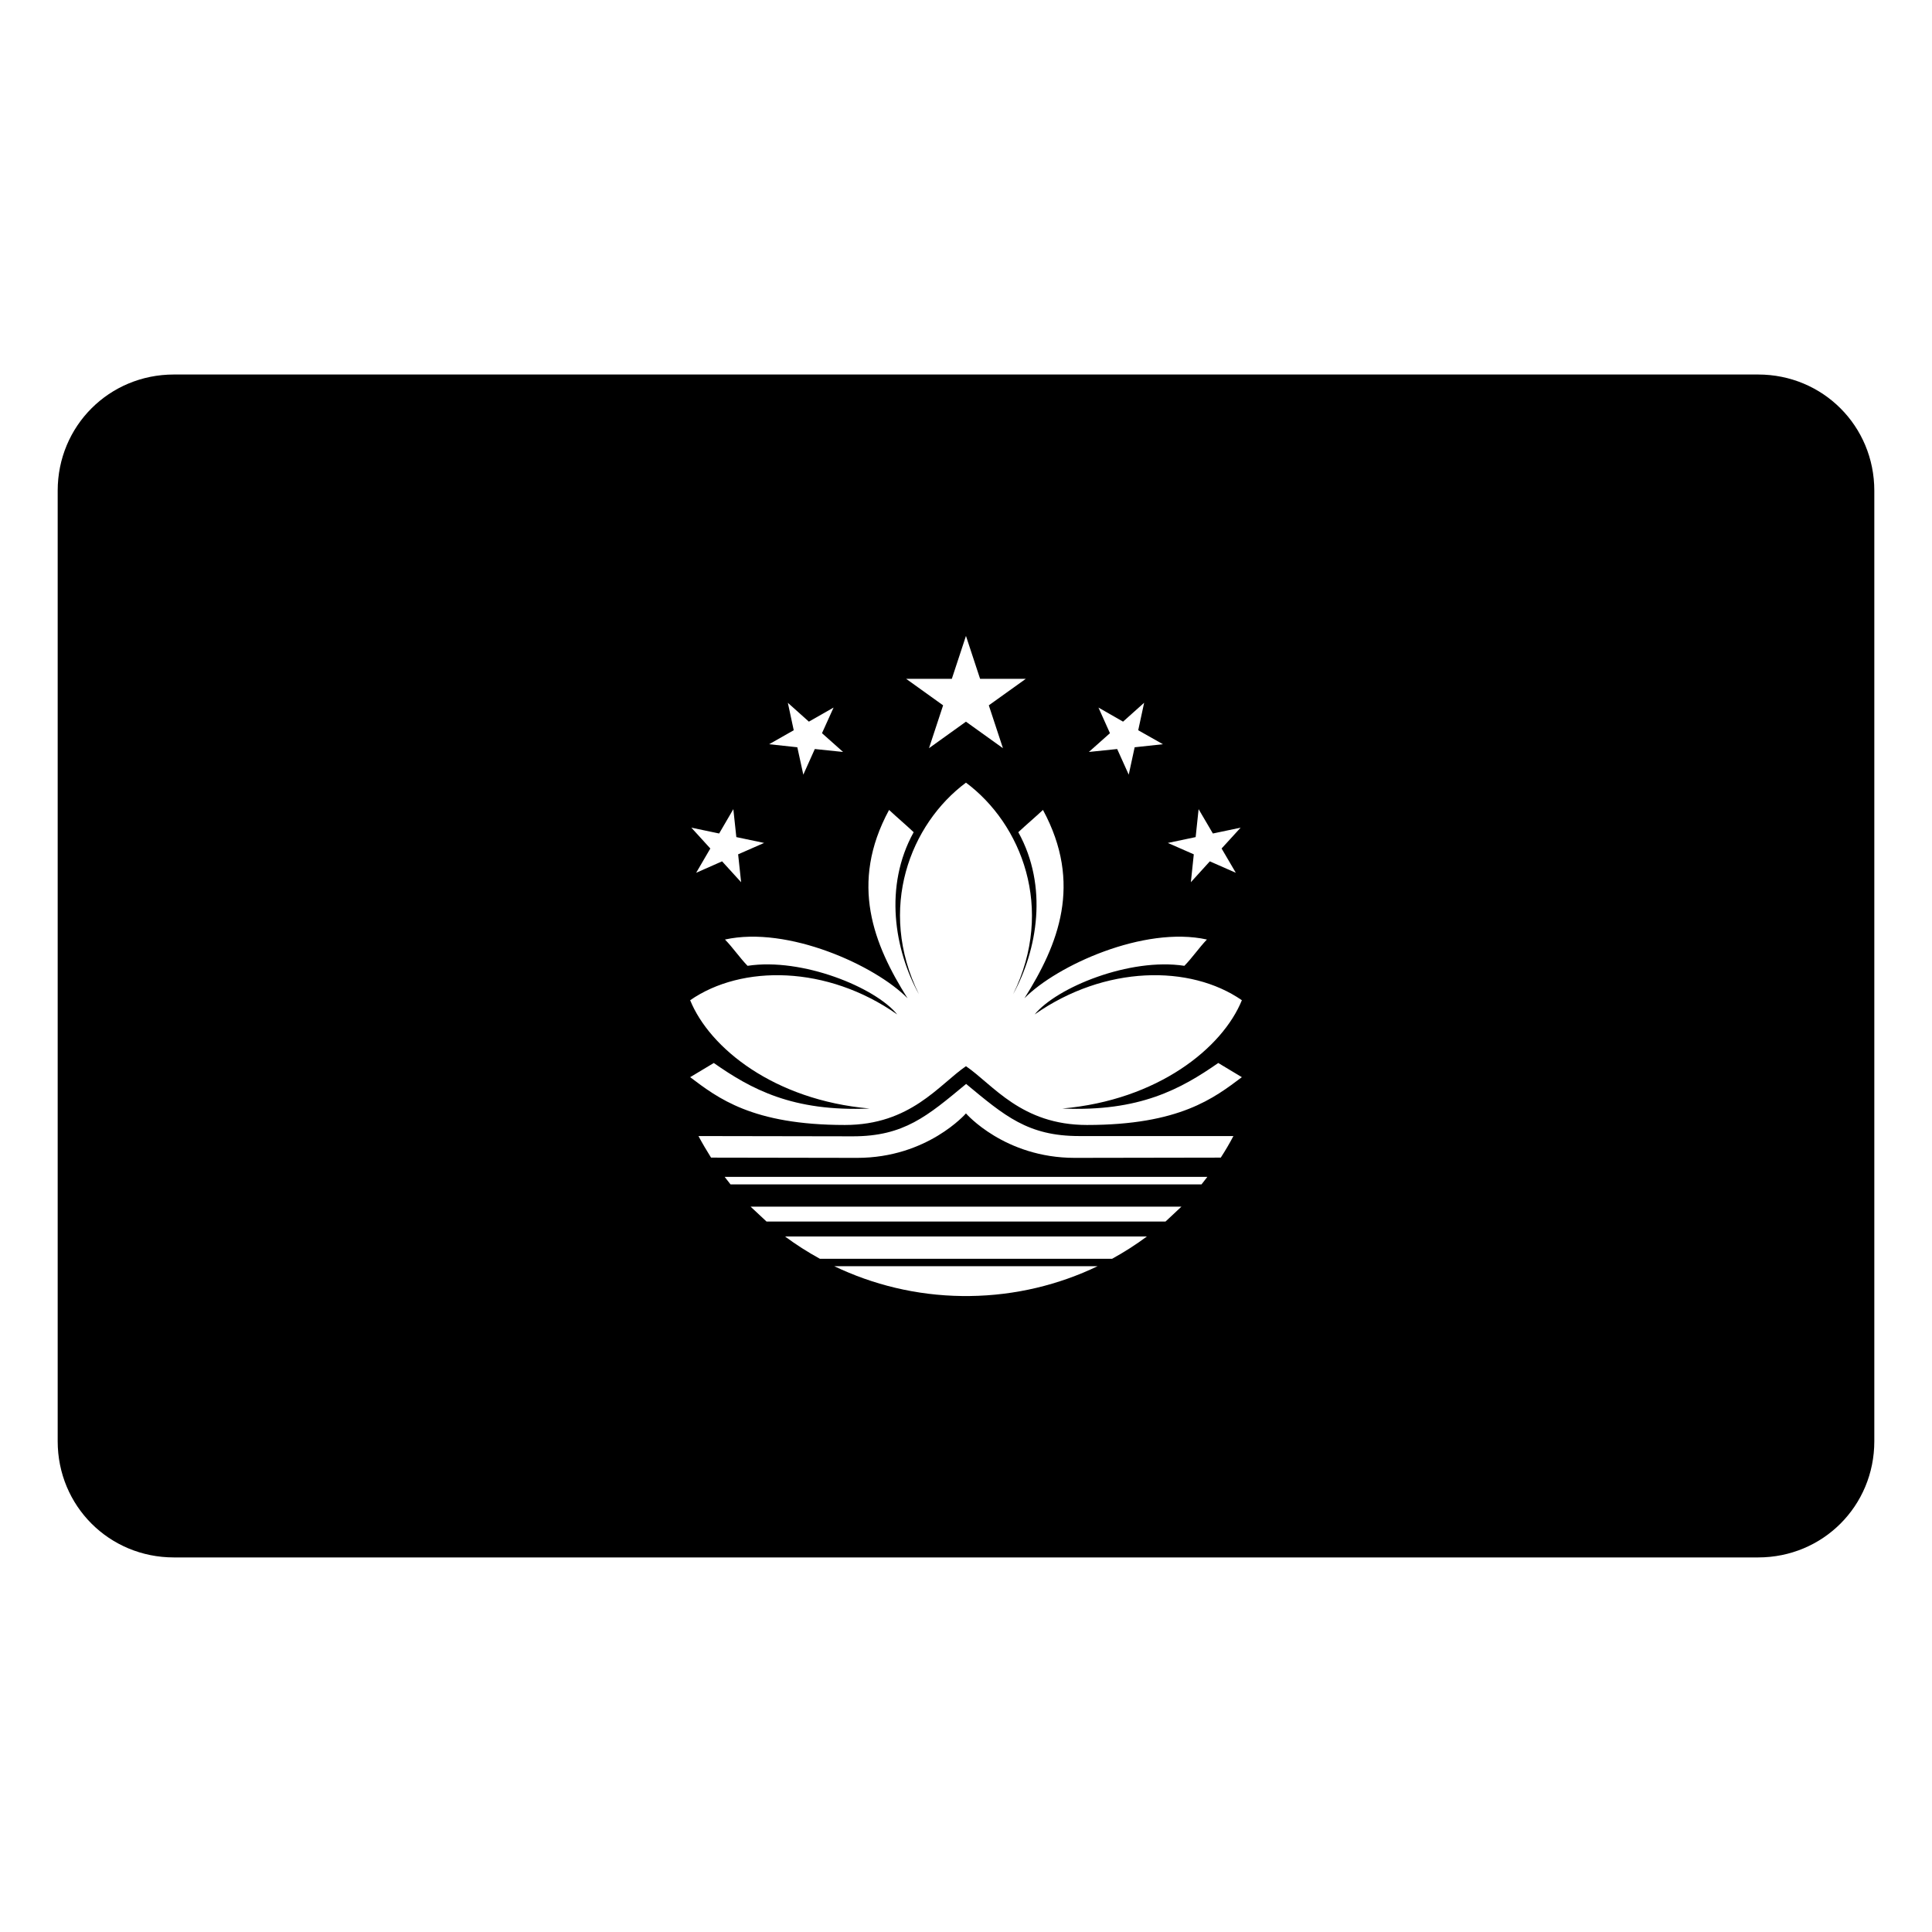 <?xml version="1.0" encoding="UTF-8"?>
<!-- Uploaded to: ICON Repo, www.iconrepo.com, Generator: ICON Repo Mixer Tools -->
<svg fill="#000000" width="800px" height="800px" version="1.1" viewBox="144 144 512 512" xmlns="http://www.w3.org/2000/svg">
 <path d="m190.08 243.25c-17.152 0-30.793 13.641-30.793 30.793v251.9c0 17.156 13.641 30.793 30.793 30.793h419.84c17.156 0 30.793-13.637 30.793-30.793v-251.9c0-17.152-13.637-30.793-30.793-30.793zm209.91 69.277 3.746 11.371h12.109l-9.801 7.023 3.746 11.359-9.801-7.027-9.797 7.027 3.742-11.359-9.797-7.023h12.105zm47.219 17.711-1.57 7.285 6.547 3.703-7.492 0.809-1.57 7.258-3.062-6.793-7.504 0.777 5.59-4.973-3.047-6.793 6.519 3.731zm-94.422 0.016 5.574 4.988 6.547-3.731-3.074 6.793 5.59 4.973-7.492-0.777-3.047 6.793-1.586-7.258-7.473-0.809 6.519-3.703zm47.203 21.156c14.668 10.918 23.637 33.352 12.504 56.059 6.414-11.703 9.348-28.535 1.367-42.926 2.098-1.969 4.438-3.938 6.535-5.902 10.582 19.574 4.066 35.688-4.906 49.91 8.527-8.676 31.695-19.25 48.352-15.566-2.055 2.137-3.879 4.832-5.973 6.969-14.477-2.223-33.855 5.734-39.676 12.887 18.582-13.055 41.223-13.254 54.914-3.769-5.164 12.695-22.305 26.477-47.574 28.699 20.488 0.891 31.434-5.191 41.316-12.066l6.258 3.758c-7.32 5.481-16.441 12.668-41.055 12.668-17.395 0-24.887-10.672-32.062-15.578-7.152 4.906-14.68 15.578-32.074 15.578-24.594 0-33.734-7.188-41.016-12.668l6.262-3.758c9.84 6.875 20.82 12.957 41.285 12.066-25.289-2.223-42.383-16.004-47.547-28.699 13.672-9.484 36.312-9.285 54.871 3.769-5.777-7.152-25.164-15.109-39.66-12.887-2.074-2.137-3.891-4.832-5.984-6.969 16.676-3.684 39.871 6.891 48.379 15.566-8.953-14.223-15.496-30.336-4.891-49.91 2.094 1.965 4.445 3.934 6.516 5.902-7.957 14.391-5.074 31.223 1.383 42.926-11.152-22.707-2.211-45.141 12.477-56.059zm-61.648 7.023 0.793 7.406 7.363 1.547-6.887 3.019 0.793 7.394-5.043-5.535-6.875 3.035 3.758-6.438-5.027-5.523 7.363 1.547zm123.3 0 3.785 6.453 7.352-1.547-5.043 5.523 3.773 6.438-6.891-3.035-5.027 5.535 0.777-7.394-6.875-3.019 7.367-1.547zm-61.652 72.789c10.242 8.488 16.418 13.844 29.984 13.844h40.891c-1.016 1.949-2.141 3.852-3.348 5.715l-38.719 0.066c-18.602 0-28.809-11.781-28.809-11.781s-10.199 11.781-28.824 11.781l-38.73-0.066c-1.164-1.863-2.297-3.766-3.336-5.715l40.906 0.07c13.566 0 19.742-5.359 29.984-13.844zm-63.945 24.668h127.91l-1.543 1.984h-124.82zm6.875 7.887h114.17l-4.211 3.938h-105.75zm9.113 7.898h95.914c-2.922 2.18-6.008 4.141-9.227 5.918h-77.434c-3.238-1.777-6.312-3.738-9.254-5.918zm13.066 7.887h69.77c-10.242 4.91-21.715 7.746-33.84 7.898h-2.078c-12.105-0.148-23.586-2.988-33.852-7.898z"/>
</svg>